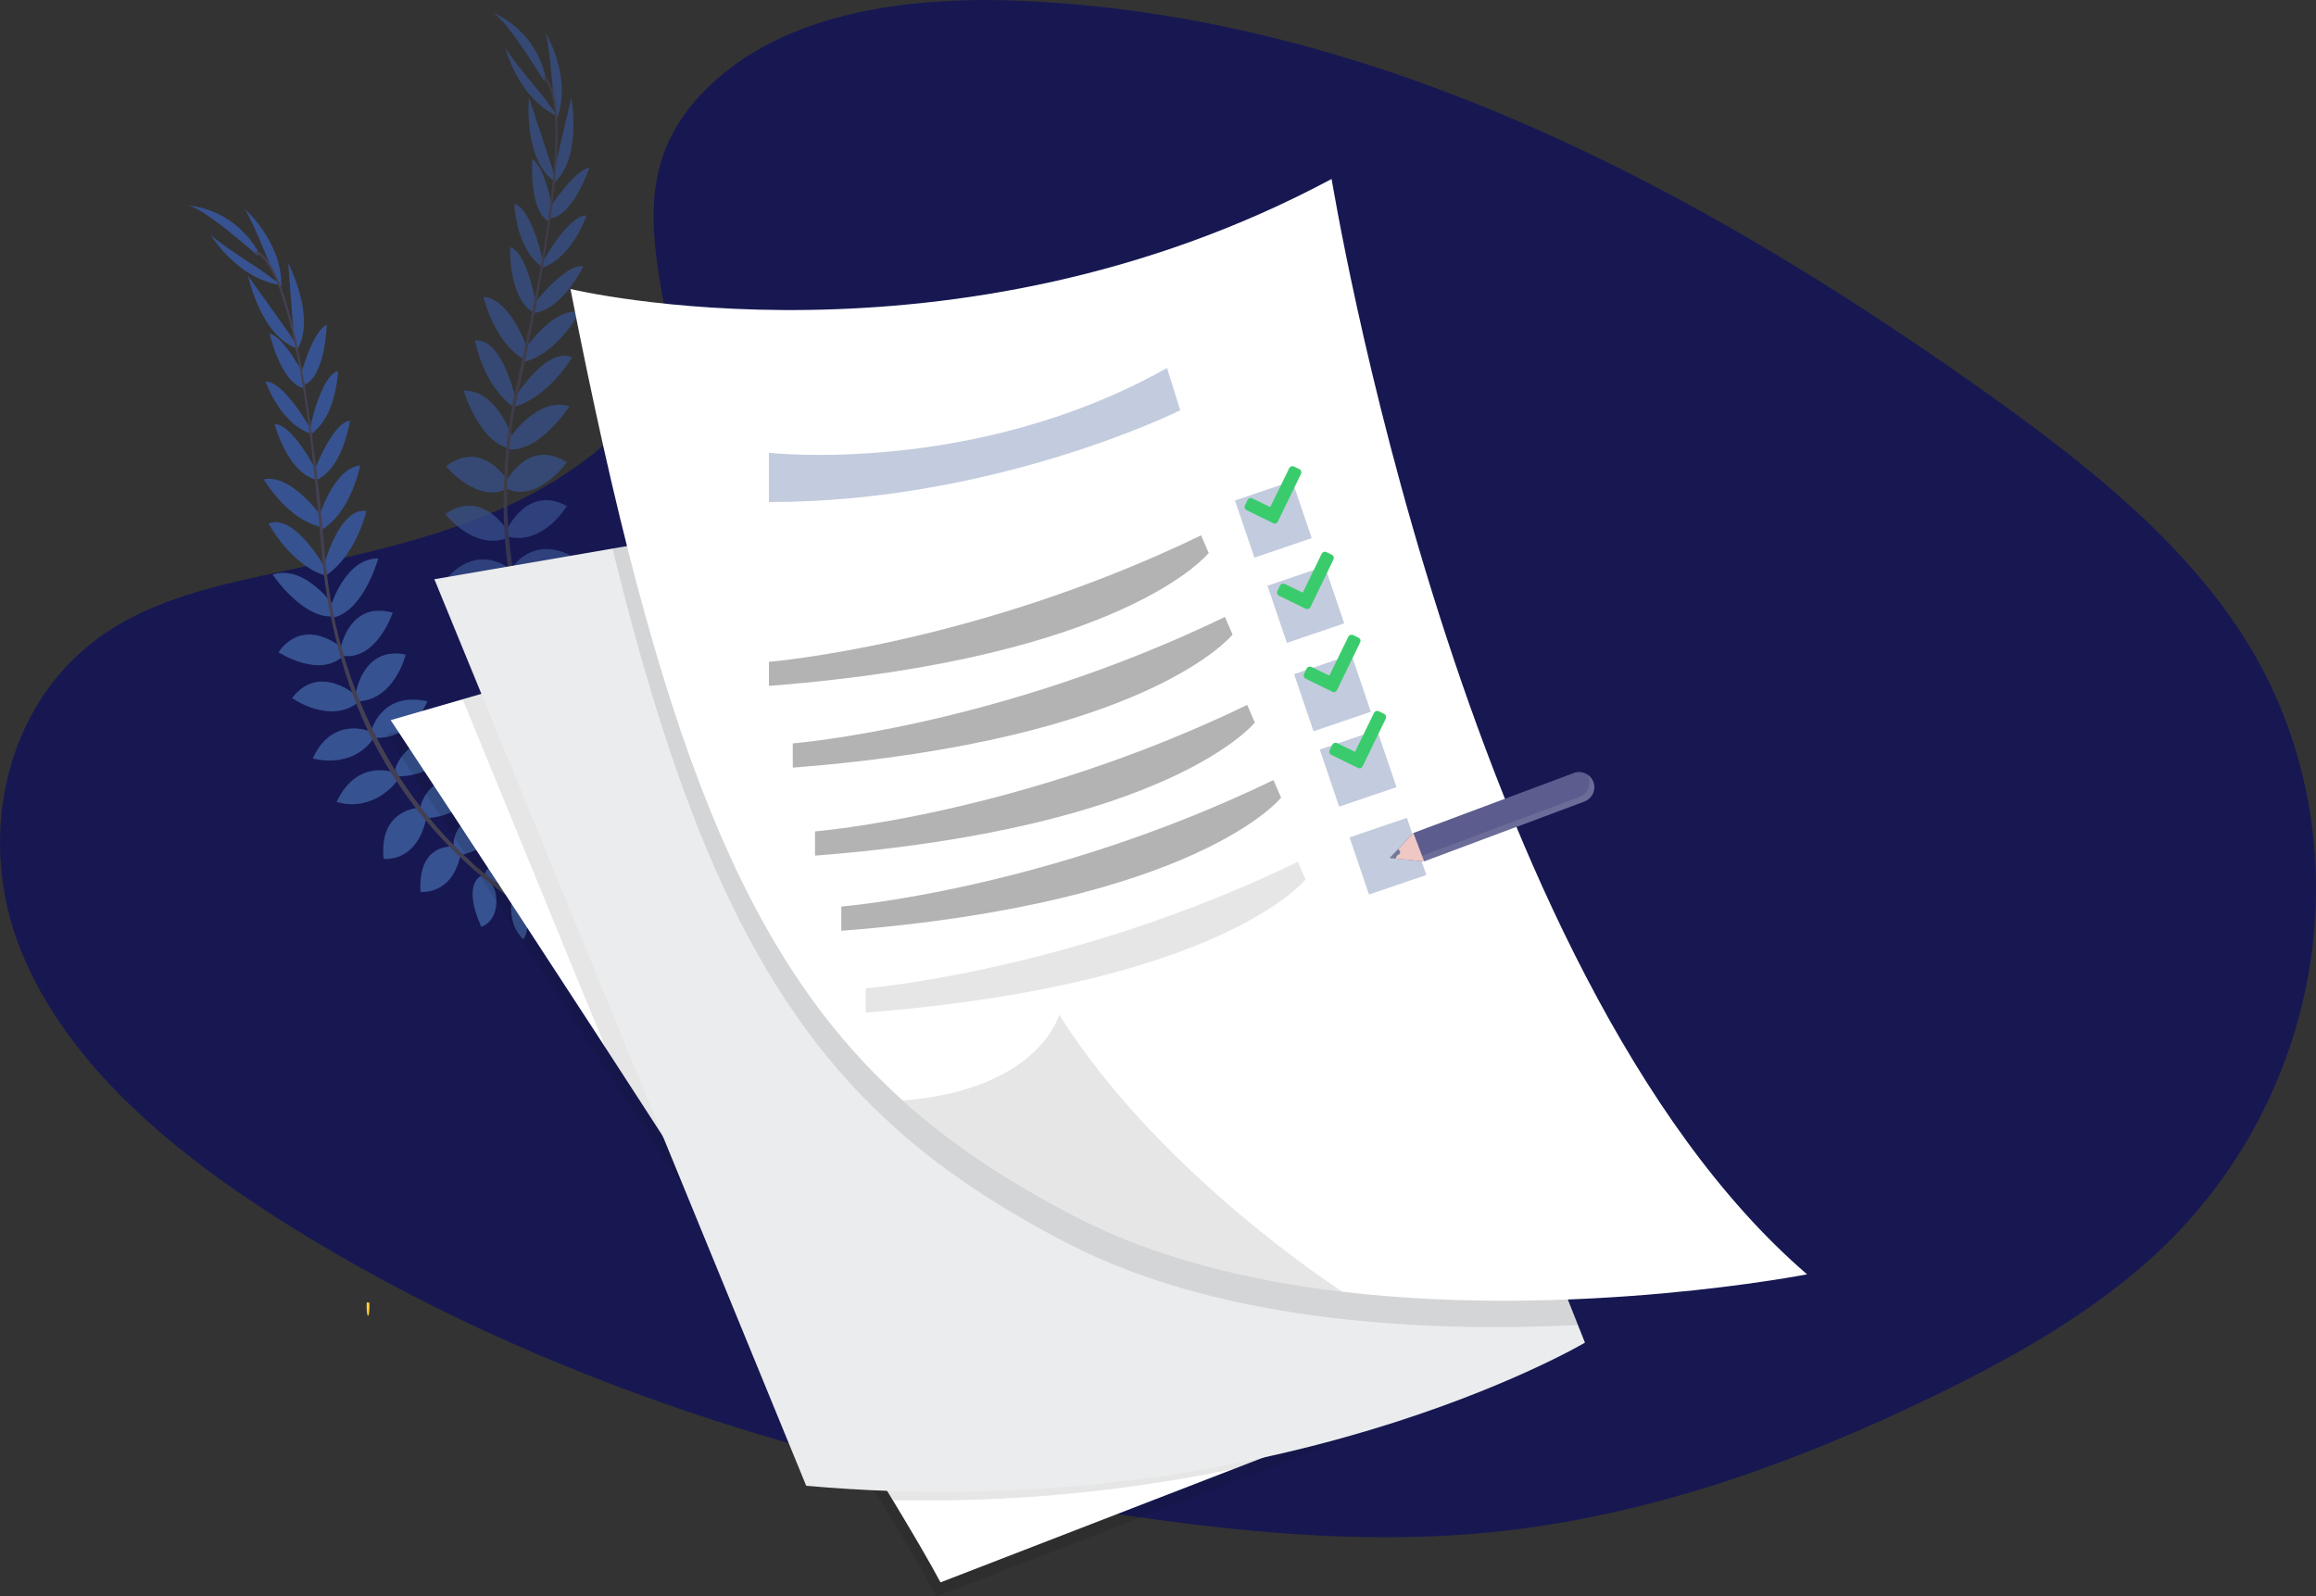 <?xml version="1.0" encoding="utf-8"?>
<!-- Generator: Adobe Illustrator 23.0.1, SVG Export Plug-In . SVG Version: 6.00 Build 0)  -->
<svg version="1.1" id="Lager_1" xmlns="http://www.w3.org/2000/svg" xmlns:xlink="http://www.w3.org/1999/xlink" x="0px" y="0px"
	 viewBox="0 0 1155.4 796.5" style="enable-background:new 0 0 1155.4 796.5;" xml:space="preserve">
<rect x="0" y="0" width="1155.4" height="796.5" fill="#333333" stroke="none"/>
<style type="text/css">
	.st0{fill:#171852;enable-background:new    ;}
	.st1{fill:#375290;}
	.st2{fill:#444053;}
	.st3{opacity:0.7;}
	.st4{opacity:0.1;enable-background:new    ;}
	.st5{fill:#FFFFFF;}
	.st6{fill:#EBECED;}
	.st7{opacity:0.3;fill:#375290;enable-background:new    ;}
	.st8{opacity:0.3;enable-background:new    ;}
	.st9{fill:none;}
	.st10{fill:#5C5C8E;}
	.st11{opacity:0.1;fill:#FFFFFF;enable-background:new    ;}
	.st12{fill:#EFC8C4;}
	.st13{fill:#727A9C;}
	.st14{fill:#3ACC6C;}
	.st15{fill:#FFD037;}
</style>
<title>to do list</title>
<path class="st0" d="M356.8,40.2C396,4.9,457.5-2.3,513.5,0.6c175.9,8.8,334.7,94.6,472.1,191.6c49.7,35.1,98.7,73,131,121.3
	c65.7,98.5,46.2,234.8-45.2,315.9c-31.1,27.6-68.8,48.8-107.5,67.5c-68.8,33.3-143,60.1-221.1,67.7c-55.7,5.4-112,1-167.4-6.6
	c-154.6-21.2-306.5-68-433.7-148.1C86,574.8,33.4,531.1,10.4,474.2S2.1,345.3,59.1,311.7c23.6-13.9,51.7-20.2,79.3-26.1
	c40.6-8.7,81.9-17.3,118.5-34.9c37.9-18.2,82.7-53.5,75.2-93.9C324.1,113.5,317.6,75.4,356.8,40.2z"/>
<path class="st1" d="M256.7,447.8c0,0,10.4-7.4,21.1-2.8c0,0-3,6.4-16.4,6.3L256.7,447.8z"/>
<path class="st1" d="M255.4,448.2c0,0-2.8,12.5,5.7,20.5c0,0,4.7-5.3-0.6-17.5L255.4,448.2z"/>
<path class="st1" d="M241.7,436.9c0,0,0.4-10.5,24.2-7.9c0,0,0.4,6.8-7.8,10.3C249.9,442.8,246,440.2,241.7,436.9z"/>
<path class="st1" d="M240.2,436.9c0,0-9.9,3.6-0.1,25.5c0,0,6.5-1.7,7.4-10.6S244.7,439.9,240.2,436.9z"/>
<path class="st1" d="M226.3,422.5c0,0-2-17.2,22.2-16.4c0,0,2.3,15.5-17.8,20.3L226.3,422.5z"/>
<path class="st1" d="M209.5,403.7c0,0,2.6-19.7,27-14.8c0,0,0.7,16.9-22.8,19.3L209.5,403.7z"/>
<path class="st1" d="M197.1,384c0,0,4.8-19.3,29-14.5c0,0-5,17.4-27.3,17.9L197.1,384z"/>
<path class="st1" d="M185.2,364.8c0,0,4.7-20,28-14.9c0,0-7,19.1-26.4,18.2L185.2,364.8z"/>
<path class="st1" d="M177.4,346.4c0,0,3.3-24.3,25-19.8c0,0-5.4,22.2-23.3,23.3L177.4,346.4z"/>
<path class="st1" d="M169.8,324c0,0,4.1-24.5,26.1-18.3c0,0-7.7,23.4-24.5,21.6L169.8,324z"/>
<path class="st1" d="M164.8,303.2c0,0,7-24.7,23.9-24.6c0,0-7.1,26-22.3,29.5L164.8,303.2z"/>
<path class="st1" d="M161.4,282.8c0,0,7.5-29.7,21.4-27.9c0,0-5.1,22.6-20.7,32.5L161.4,282.8z"/>
<path class="st1" d="M159,258.4c0,0,7.2-24.7,20.7-26.2c0,0-4.6,24.2-20.1,32.6L159,258.4z"/>
<path class="st1" d="M156.5,235.7c0,0,9.2-24.9,18.1-25.8c0,0-3.5,24.3-17.1,29.7L156.5,235.7z"/>
<path class="st1" d="M154.5,214.5c0,0,5.2-26.8,14.1-29.4c0,0-0.4,21.8-13.1,31.3L154.5,214.5z"/>
<path class="st1" d="M150.1,186.9c0,0,5.7-21.4,12.9-24.9c0,0-0.5,25-11,30L150.1,186.9z"/>
<path class="st1" d="M146.6,168.7l-2.8-37.3c0,0,14.6,27.7,4,43.8L146.6,168.7z"/>
<path class="st1" d="M134.7,132c0,0-10.8-26.9-13.2-28.3c0,0,19.8,17,18.8,39.8L134.7,132z"/>
<path class="st1" d="M225.6,422.4c0,0-17.3-1.6-15.8,22.6c0,0,15.6,1.9,19.9-18.3L225.6,422.4z"/>
<path class="st1" d="M208.7,403.1c0,0-19.8,0.7-17.3,25.4c0,0,16.8,2.3,21.4-20.9L208.7,403.1z"/>
<path class="st1" d="M196.9,385.6c0,0-18.3-7.8-29,14.5c0,0,16.9,6.4,30.7-11L196.9,385.6z"/>
<path class="st1" d="M184.8,365c0,0-18.8-8.3-28.8,13.4c0,0,19.4,5.9,30.4-10.1L184.8,365z"/>
<path class="st1" d="M177.6,346.9c0,0-18.4-16.3-31.9,1.4c0,0,18.6,13.2,32.8,2.3L177.6,346.9z"/>
<path class="st1" d="M170.8,323.4c0,0-18.5-16.6-31.9,2c0,0,20.6,13.5,32.6,1.6L170.8,323.4z"/>
<path class="st1" d="M166.6,302.4c0,0-14.6-21.1-30.6-15.7c0,0,15.1,22.4,30.6,20.8L166.6,302.4z"/>
<path class="st1" d="M161.8,282.7c0,0-14.9-26.7-27.8-21.5c0,0,10.8,20.6,28.3,26L161.8,282.7z"/>
<path class="st1" d="M159.9,257c0,0-15.1-20.9-28.3-17.8c0,0,12.5,21.3,29.9,23.9L159.9,257z"/>
<path class="st1" d="M157.9,235.1c0,0-11.9-23.6-20.9-23.5c0,0,6.2,23.7,20.3,27.6L157.9,235.1z"/>
<path class="st1" d="M154.9,214c0,0-13.2-23.9-22.4-23.6c0,0,7.1,20.6,22.1,25.8L154.9,214z"/>
<path class="st1" d="M152.1,188.2c0,0-9.9-19.8-17.6-21.8c0,0,5.5,24.4,16.8,27.2L152.1,188.2z"/>
<path class="st1" d="M145.5,168.1l-21.7-30.4c0,0,6.4,30.6,24.9,36.3L145.5,168.1z"/>
<path class="st1" d="M130.1,134.7c0,0-24.4-15.5-25.4-18.2c0,0,13,22.6,35.7,25.8L130.1,134.7z"/>
<path class="st1" d="M128.4,127.4c0,0-28.4-25.3-35.3-24.9c0,0,22.6,0.2,36,23.5L128.4,127.4z"/>
<path class="st2" d="M152,192.2l-1,0.2c-6.7-40.1-15.1-63.5-23.7-66.2l0.3-1C136.7,128,145.2,151.2,152,192.2z"/>
<path class="st2" d="M163.3,288.1l-1.5,0.2c-0.5-3.7-0.9-7.6-1.2-11.4c-2.7-33.2-6.1-63.7-9.9-86.6l0.8-1.1
	c3.8,22.9,7.9,54.3,10.6,87.6C162.4,280.6,162.8,284.4,163.3,288.1z"/>
<path class="st2" d="M285.5,465.9c-0.3-0.1-27.2-10.9-55.8-38.1c-16.7-15.9-30.9-34.4-41.8-54.7c-13.7-25.4-22.7-57-26.5-87.8
	l1.6,0.7c8.5,69.2,41.9,115.4,68,140.3c28.3,26.9,55,37.7,55.3,37.8L285.5,465.9z"/>
<g class="st3">
	<path class="st1" d="M298.5,384.4c0,0,12.1-4,21,3.6c0,0-4.8,5.2-17.5,1.1L298.5,384.4z"/>
	<path class="st1" d="M297.2,384.5c0,0-6.3,11.1-0.7,21.3c0,0,6-3.6,4.6-16.9L297.2,384.5z"/>
	<path class="st1" d="M287.5,369.6c0,0,3.5-9.9,25.5-0.4c0,0-1.6,6.6-10.5,7.5S290.6,374,287.5,369.6z"/>
	<path class="st1" d="M286.1,369.1c0,0-10.5,0.5-7.7,24.3c0,0,6.8,0.3,10.2-7.9S289.4,373.4,286.1,369.1z"/>
	<path class="st1" d="M277,351.2c0,0,3.2-17,26.1-9c0,0-2.4,15.5-23,14.1L277,351.2z"/>
	<path class="st1" d="M266.6,328.2c0,0,8.3-18,30.1-6.1c0,0-4.3,16.4-27.5,11.6L266.6,328.2z"/>
	<path class="st1" d="M260.6,305.8c0,0,10.4-17,32-5.2c0,0-10,15.1-31.4,9L260.6,305.8z"/>
	<path class="st1" d="M255,283.9c0,0,10.4-17.7,31.2-5.9c0,0-12.4,16.1-30.6,9.6L255,283.9z"/>
	<path class="st1" d="M253,264c0,0,10.3-22.3,29.8-11.5c0,0-11.8,19.6-29.2,15.3L253,264z"/>
	<path class="st1" d="M252.4,240.4c0,0,11.2-22.2,30.4-9.7c0,0-14.3,20-29.8,13.3L252.4,240.4z"/>
	<path class="st1" d="M253.9,219.1c0,0,14-21.5,30.2-16.4c0,0-14.6,22.7-30.1,21.5L253.9,219.1z"/>
	<path class="st1" d="M256.7,198.6c0,0,16-26.1,28.7-20.3c0,0-11.6,20.1-29.4,24.8L256.7,198.6z"/>
	<path class="st1" d="M261.6,174.6c0,0,14.2-21.5,27.6-18.9c0,0-11.6,21.8-28.9,25.1L261.6,174.6z"/>
	<path class="st1" d="M266,152.1c0,0,16.1-21,25-19.2c0,0-10.5,22.1-25.1,23.3L266,152.1z"/>
	<path class="st1" d="M270.4,131.3c0,0,12.9-24,22.2-23.8c0,0-6.9,20.7-21.8,26L270.4,131.3z"/>
	<path class="st1" d="M274.4,103.6c0,0,11.9-18.7,19.7-20c0,0-7.9,23.7-19.4,25.4L274.4,103.6z"/>
	<path class="st1" d="M276.5,85.2l8.5-36.4c0,0,5.7,30.8-9.2,43L276.5,85.2z"/>
	<path class="st1" d="M276,46.7c0,0-2.3-28.9-4.2-31c0,0,13.9,22.1,6.1,43.6L276,46.7z"/>
	<path class="st1" d="M276.4,351c0,0-16-6.6-21.8,16.9c0,0,14.3,6.5,24.4-11.6L276.4,351z"/>
	<path class="st1" d="M266,327.4c0,0-19.1-5.2-24.1,19.2c0,0,15.3,7.2,26.6-13.6L266,327.4z"/>
	<path class="st1" d="M260,307.3c0,0-15.2-12.9-32,5.2c0,0,14.2,11.1,32.6-1.4L260,307.3z"/>
	<path class="st1" d="M254.6,284c0,0-15.5-13.5-31.5,4.3c0,0,16.8,11.4,32-0.6L254.6,284z"/>
	<path class="st1" d="M253.1,264.6c0,0-12.7-21-30.9-8.1c0,0,13.9,18.2,30.7,12L253.1,264.6z"/>
	<path class="st1" d="M253.5,240.1c0,0-12.7-21.4-31-7.5c0,0,15.6,19,30.7,11.2L253.5,240.1z"/>
	<path class="st1" d="M255.8,218.9c0,0-7.6-24.5-24.5-24c0,0,7.8,25.9,23.1,28.9L255.8,218.9z"/>
	<path class="st1" d="M257.1,198.6c0,0-6.3-29.9-20.2-28.8c0,0,4.2,22.8,19.3,33.3L257.1,198.6z"/>
	<path class="st1" d="M262.9,173.5c0,0-8.2-24.4-21.7-25.4c0,0,5.6,24.1,21.4,31.8L262.9,173.5z"/>
	<path class="st1" d="M267.5,152c0,0-4.4-26.1-13-28.7c0,0-1.1,24.5,11.2,32.4L267.5,152z"/>
	<path class="st1" d="M271,130.9c0,0-5.5-26.8-14.4-29.2c0,0,0.6,21.8,13.4,31.2L271,130.9z"/>
	<path class="st1" d="M275.9,105.6c0,0-3.6-21.9-10.3-26.1c0,0-2,24.9,8,31L275.9,105.6z"/>
	<path class="st1" d="M275.6,84.2l-11.7-35.5c0,0-3,31.1,13,42.1L275.6,84.2z"/>
	<path class="st1" d="M270.8,47.9c0,0-18.7-22.1-18.9-24.9c0,0,5.7,25.4,26.4,35.2L270.8,47.9z"/>
	<path class="st1" d="M271.4,40.4c0,0-19.6-32.5-26.3-34.3c0,0,21.5,6.9,27.3,33.2L271.4,40.4z"/>
	<path class="st2" d="M274.6,109.2l-1-0.1c5.5-40.2,4.5-65.2-2.9-70.2l0.6-0.8C279.2,43.4,280.3,68.1,274.6,109.2z"/>
	<path class="st2" d="M256.8,204.2l-1.5-0.3c0.7-3.7,1.4-7.5,2.3-11.2c7.3-32.6,13.1-62.7,16.3-85.6l1.1-0.8
		c-3.2,23-8.6,54.1-15.9,86.8C258.3,196.7,257.5,200.5,256.8,204.2z"/>
	<path class="st2" d="M320.7,410.3c-0.2-0.2-22.7-18.5-42-53c-11.3-20.2-19.2-42-23.7-64.7c-5.5-28.3-4.7-61.1,0.8-91.7l1.3,1.1
		c-12.5,68.6,5.7,122.7,23.2,154.2c19,34.1,41.3,52.3,41.5,52.5L320.7,410.3z"/>
</g>
<path class="st4" d="M714.1,701l-100.3,38.8l-146.6,56.7c-5.5-10.3-13.7-24.3-23.8-41c-34.7-57.5-92.2-147.1-143.3-225.7
	c-57.6-88.6-107.2-163.5-107.2-163.5l35.9-10.4L522,270.8L714.1,701z"/>
<path class="st5" d="M716.1,694l-100.3,38.8l-146.6,56.7c-5.5-10.3-13.7-24.3-23.8-41c-34.7-57.5-92.2-147.1-143.3-225.7
	c-57.6-88.6-107.2-163.5-107.2-163.5l35.9-10.4L524,263.8L716.1,694z"/>
<path class="st4" d="M716.1,694l-100.3,38.8c-56,11.7-113.2,16.9-170.4,15.7c-34.7-57.5-92.2-147.1-143.3-225.7l-71.3-173.9
	L524,263.8L716.1,694z"/>
<path class="st6" d="M790.7,669.9c0,0-155.8,92.2-388.5,71.4L216.7,289l88.9-15.3L612.9,221l174.3,440.1L790.7,669.9z"/>
<path class="st4" d="M787.2,661.1c-36.7,1.8-79.1,1.6-121.9-3.5c-46.2-5.4-92.7-16.6-132.6-37.2c-33.3-17.2-61.8-35.8-86.7-58.2
	C381.5,504.1,341.5,421,305.6,273.8L612.9,221L787.2,661.1z"/>
<path class="st5" d="M901.5,635.8c0,0-114.9,22.5-231.8,8.7c-46.2-5.5-92.7-16.6-132.6-37.2c-33.3-17.2-61.8-35.8-86.7-58.2
	c-80-72-122.2-182.2-165.8-404.9c0,0,191,46.1,379.7-54.9C664.5,89.3,728.1,486.6,901.5,635.8z"/>
<path class="st4" d="M669.8,644.5c-46.2-5.5-92.7-16.6-132.6-37.2c-33.3-17.2-61.8-35.8-86.7-58.2c68.1-5.5,77.9-42.8,77.9-42.8
	C578.9,586.5,669.8,644.5,669.8,644.5z"/>
<path class="st7" d="M383.6,225.9c0,0,102.6,11.7,198.6-42.3l6.6,21.1c0,0-91.9,45.8-205.2,45.8V225.9z"/>
<path class="st8" d="M383.6,330.2c0,0,102-8.2,215.6-63.1l3.8,8.8c0,0-41.8,52.6-219.4,66.3V330.2z"/>
<path class="st8" d="M395.6,370.9c0,0,102-8.2,215.5-63.1l3.8,8.8c0,0-41.8,52.6-219.4,66.4V370.9z"/>
<path class="st8" d="M406.7,414.8c0,0,102-8.2,215.5-63.1l3.8,8.8c0,0-41.8,52.6-219.4,66.4V414.8z"/>
<path class="st8" d="M419.8,452.3c0,0,102-8.2,215.5-63.1l3.8,8.8c0,0-41.8,52.6-219.4,66.4V452.3z"/>
<path class="st4" d="M431.9,493.1c0,0,102-8.2,215.6-63.1l3.8,8.8c0,0-41.8,52.6-219.4,66.4L431.9,493.1z"/>
<rect x="620" y="243.8" transform="matrix(0.947 -0.322 0.322 0.947 -49.545 218.475)" class="st7" width="30.2" height="30.1"/>
<rect x="636.2" y="286.3" transform="matrix(0.947 -0.322 0.322 0.947 -62.362 225.973)" class="st7" width="30.2" height="30.1"/>
<rect x="662.3" y="368" transform="matrix(0.947 -0.322 0.322 0.947 -87.302 238.72)" class="st7" width="30.2" height="30.1"/>
<rect x="677.2" y="411.8" transform="matrix(0.947 -0.322 0.322 0.947 -100.637 245.873)" class="st7" width="30.2" height="30.1"/>
<rect x="649.5" y="330.4" transform="matrix(0.947 -0.322 0.322 0.947 -75.871 232.593)" class="st7" width="30.2" height="30.1"/>
<path class="st9" d="M933.2,525.1"/>
<path class="st10" d="M705.1,415.6l80-29.9c3.9-1.5,8.3,0.5,9.8,4.4c0,0,0,0,0,0l0,0c1.5,3.9-0.5,8.3-4.5,9.8c0,0,0,0,0,0l-80,29.9
	l-17.1-1.7L705.1,415.6z"/>
<path class="st11" d="M792.5,387.8L792.5,387.8c1.5,3.9-0.5,8.3-4.5,9.8l-80,29.9l-12.9-1.3l-1.8,2l17.1,1.7l80-29.9
	c3.9-1.5,5.9-5.9,4.5-9.8v0l0,0c-0.6-1.6-1.7-2.9-3.1-3.8C792.1,386.8,792.3,387.3,792.5,387.8z"/>
<polygon class="st12" points="705.1,415.6 710.5,429.8 696.4,428.4 693.3,428.1 697.5,423.7 "/>
<path class="st13" d="M697.5,423.7c0.3,0.2,0.6,0.5,0.8,0.9c0.3,0.4,0.3,1,0,1.4c-0.2,0.2-0.5,0.4-0.8,0.5c-0.7,0.4-1.1,1.1-1.1,1.9
	l-3.1-0.3L697.5,423.7z"/>
<path class="st14" d="M635.3,261.1l-13.5-6.6c-0.8-0.4-1.1-1.4-0.8-2.2c0,0,0,0,0,0l1.4-2.9c0.4-0.8,1.4-1.1,2.2-0.8c0,0,0,0,0,0
	l9.1,4.4l9.5-19.5c0.4-0.8,1.4-1.1,2.2-0.8l2.9,1.4c0.8,0.4,1.1,1.4,0.8,2.2c0,0,0,0,0,0l-11.6,23.9
	C637.1,261.1,636.1,261.5,635.3,261.1C635.3,261.1,635.3,261.1,635.3,261.1z"/>
<path class="st14" d="M664.8,345.2l-13.5-6.6c-0.8-0.4-1.1-1.4-0.8-2.2c0,0,0,0,0,0l1.4-2.9c0.4-0.8,1.4-1.1,2.2-0.8l9.1,4.4
	l9.5-19.5c0.4-0.8,1.4-1.1,2.2-0.8l2.9,1.4c0.8,0.4,1.2,1.4,0.8,2.2c0,0,0,0,0,0l-11.6,23.9C666.5,345.3,665.6,345.6,664.8,345.2
	L664.8,345.2z"/>
<path class="st14" d="M651.5,303.8l-13.5-6.6c-0.8-0.4-1.1-1.4-0.8-2.2l1.4-2.9c0.4-0.8,1.4-1.1,2.2-0.8c0,0,0,0,0,0l9.1,4.4
	l9.5-19.5c0.4-0.8,1.4-1.1,2.2-0.8c0,0,0,0,0,0l2.9,1.4c0.8,0.4,1.1,1.4,0.8,2.2L653.7,303C653.3,303.8,652.3,304.1,651.5,303.8
	C651.5,303.8,651.5,303.8,651.5,303.8L651.5,303.8z"/>
<path class="st14" d="M677.6,383.2l-13.5-6.6c-0.8-0.4-1.1-1.4-0.8-2.2c0,0,0,0,0,0l1.4-2.9c0.4-0.8,1.4-1.1,2.2-0.8c0,0,0,0,0,0
	l9.1,4.4l9.5-19.5c0.4-0.8,1.4-1.1,2.2-0.8l2.9,1.4c0.8,0.4,1.1,1.4,0.8,2.2c0,0,0,0,0,0l-11.6,23.9
	C679.3,383.3,678.4,383.6,677.6,383.2z"/>
<path class="st15" d="M184.3,651.5c0,2.7-0.3,5-0.7,5s-0.7-2.2-0.7-5s0.4-1.5,0.8-1.5S184.3,648.8,184.3,651.5z"/>
</svg>
